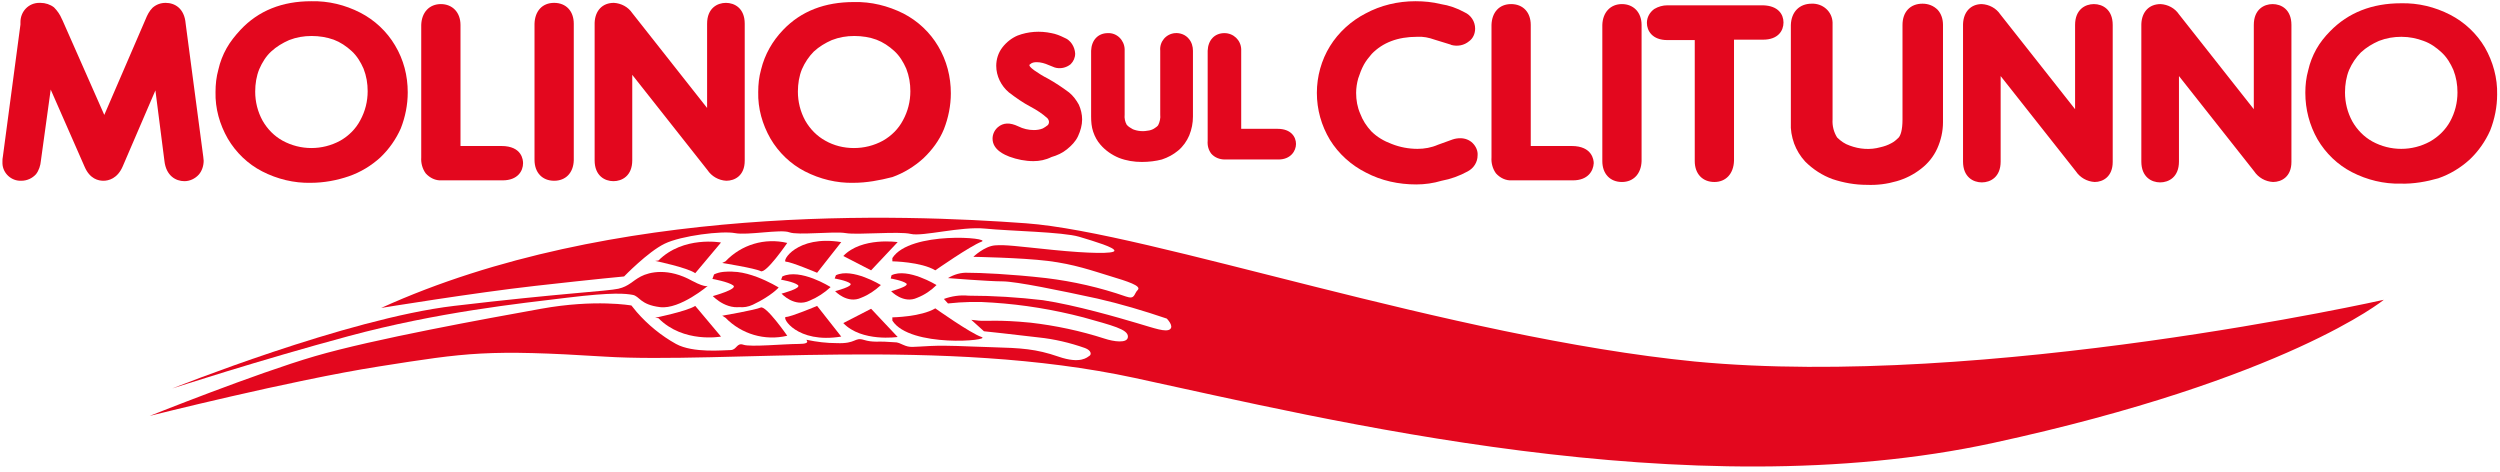 <?xml version="1.0" encoding="utf-8"?>
<!-- Generator: Adobe Illustrator 22.0.0, SVG Export Plug-In . SVG Version: 6.00 Build 0)  -->
<svg version="1.1" id="Livello_1" xmlns="http://www.w3.org/2000/svg" xmlns:xlink="http://www.w3.org/1999/xlink" x="0px" y="0px"
	 viewBox="0 0 611.3 115.4" style="enable-background:new 0 0 611.3 115.4;" xml:space="preserve">
<style type="text/css">
	.st0{fill:#E3071E;}
</style>
<title>Tavola disegno 1logo</title>
<path class="st0" d="M45.1,44.3c-2.1,0-4.5-1.3-4.9-5L38,22.1l-8,18.6c-1.3,3-3.5,3.5-4.7,3.5s-3.3-0.4-4.6-3.4l-8.3-18.9L10,39.3
	c-0.1,1.2-0.5,2.4-1.2,3.3c-0.9,1-2.2,1.6-3.6,1.6c-2.4,0.1-4.5-1.8-4.6-4.2c0-0.2,0-0.4,0-0.5c0-0.4,0-0.8,0.1-1.2L5,6
	c0-0.2,0-0.4,0-0.6c0-2.6,2-4.7,4.6-4.7c0.1,0,0.2,0,0.3,0c1.2,0,2.4,0.4,3.3,1.1c0.8,0.8,1.5,1.8,1.9,2.8L15.3,5l10.2,23.1
	L35.6,4.7c0.4-1,0.9-2,1.7-2.8c0.9-0.8,2-1.2,3.2-1.2c2.2,0,4.6,1.3,4.9,5.1l4.3,32.5c0,0.3,0.1,0.7,0.1,1c0,1.2-0.4,2.5-1.2,3.4
	C47.7,43.7,46.4,44.3,45.1,44.3z"/>
<path class="st0" d="M76,44.7c-4.1,0.1-8.2-0.9-11.9-2.8c-3.5-1.8-6.4-4.6-8.4-8c-2-3.5-3.1-7.4-3-11.4c0-1.9,0.2-3.7,0.7-5.5
	c0.4-1.8,1.1-3.6,2-5.2s2.1-3.1,3.4-4.5c4.4-4.7,10.2-7,17.3-7c4.2-0.1,8.3,0.9,12,2.8c3.5,1.8,6.5,4.6,8.5,8
	c2.1,3.5,3.1,7.4,3.1,11.5c0,3-0.6,6-1.7,8.8c-1.2,2.7-2.9,5.1-5,7.1c-2.2,2-4.8,3.6-7.7,4.6C82.4,44.1,79.2,44.7,76,44.7z
	 M76.2,8.8c-1.9,0-3.7,0.3-5.5,1c-1.6,0.7-3.1,1.6-4.4,2.8s-2.2,2.7-2.9,4.3c-0.7,1.7-1,3.6-1,5.5c0,2.5,0.6,4.9,1.8,7.1
	c1.2,2.1,2.9,3.8,4.9,4.9c4.4,2.4,9.7,2.4,14.1,0c2.1-1.2,3.8-2.9,4.9-5c1.2-2.2,1.8-4.6,1.8-7.1c0-1.9-0.3-3.7-1-5.5
	c-0.7-1.6-1.6-3.1-2.9-4.3s-2.8-2.2-4.4-2.8C79.9,9.1,78.1,8.8,76.2,8.8L76.2,8.8z"/>
<path class="st0" d="M135.5,44.2c-2.9,0-4.8-2-4.8-5.1V5.8c0.1-3.1,1.9-5.1,4.8-5.1s4.8,2,4.8,5.1v33.4
	C140.2,42.3,138.3,44.2,135.5,44.2z"/>
<path class="st0" d="M177.6,44.2c-1.9-0.1-3.6-1.1-4.6-2.6l-18.4-23.3v20.9c0,3.8-2.5,5.1-4.6,5.1s-4.6-1.3-4.6-5.1V5.6
	c0.1-3,1.9-4.9,4.7-4.9c1.8,0.1,3.5,1,4.5,2.5l18.3,23.2V5.8c0-3.8,2.5-5.1,4.6-5.1s4.6,1.3,4.6,5.1v33.5
	C182.1,43,179.6,44.2,177.6,44.2z"/>
<path class="st0" d="M208.7,44.7c-4.1,0.1-8.2-0.9-11.9-2.8c-3.5-1.8-6.4-4.6-8.4-8c-2-3.5-3.1-7.4-3-11.4c0-1.9,0.2-3.7,0.7-5.5
	c0.9-3.7,2.8-7,5.4-9.7c4.4-4.6,10.2-6.8,17.3-6.8c4.2-0.1,8.3,0.9,12.1,2.8c3.5,1.8,6.5,4.6,8.5,8c2.1,3.5,3.1,7.5,3.1,11.5
	c0,3-0.6,6-1.7,8.8c-1.1,2.7-2.9,5.1-5,7.1c-2.2,2-4.8,3.6-7.6,4.6C215.1,44.1,211.9,44.7,208.7,44.7z M208.9,8.8
	c-1.9,0-3.7,0.3-5.5,1c-1.6,0.7-3.1,1.6-4.4,2.8c-1.2,1.2-2.2,2.7-2.9,4.3c-0.7,1.7-1,3.6-1,5.5c0,2.5,0.6,4.9,1.8,7.1
	c1.2,2.1,2.9,3.8,4.9,4.9c2.1,1.2,4.5,1.8,7,1.8s4.9-0.6,7.1-1.8c2.1-1.2,3.8-2.9,4.9-5c1.2-2.2,1.8-4.6,1.8-7.1
	c0-1.9-0.3-3.7-1-5.5c-0.7-1.6-1.6-3.1-2.9-4.3c-1.3-1.2-2.8-2.2-4.4-2.8C212.7,9.1,210.8,8.8,208.9,8.8z"/>
<path class="st0" d="M252.7,39.4c-2,0-4-0.4-5.9-1.1c-1-0.4-4.1-1.6-4.1-4.4c0-1.1,0.5-2.1,1.3-2.8c1.3-1.1,2.9-1.2,5-0.2
	c1.2,0.6,2.5,0.9,3.8,0.9c0.7,0,1.5-0.1,2.2-0.4c0.4-0.2,0.8-0.5,1.2-0.8c0.2-0.2,0.3-0.5,0.3-0.8s-0.2-0.7-0.4-0.9
	c-1.2-1.1-2.6-2-4.1-2.8c-1.9-1-3.6-2.2-5.3-3.5c-1.9-1.6-3.1-4-3.1-6.5c0-1.6,0.5-3.2,1.5-4.5s2.3-2.3,3.7-2.9
	c2.6-1,5.5-1.2,8.3-0.6c1.1,0.2,2.1,0.6,3.1,1.1c1.6,0.6,2.6,2.2,2.7,3.9c0,1-0.4,1.9-1.1,2.6c-1.1,0.9-2.6,1.2-3.9,0.8
	c-0.5-0.2-1-0.4-1.5-0.6c-0.9-0.4-1.9-0.7-2.9-0.7c-0.6,0-1.2,0.1-1.6,0.5c-0.2,0.1-0.2,0.2-0.2,0.2s0,0.1,0.1,0.3
	c0.3,0.4,0.7,0.7,1.1,1c1,0.7,2.1,1.4,3.3,2c1.8,1,3.6,2.2,5.2,3.4c1,0.8,1.8,1.9,2.4,3c0.5,1.1,0.8,2.4,0.8,3.6
	c0,1.4-0.4,2.8-1,4.1s-1.6,2.3-2.7,3.2s-2.4,1.5-3.8,1.9C255.7,39.1,254.2,39.4,252.7,39.4z"/>
<path class="st0" d="M279.2,39.6c-1.9,0-3.8-0.3-5.6-1c-1.7-0.7-3.3-1.8-4.5-3.2c-0.8-0.9-1.4-2-1.8-3.2s-0.5-2.4-0.5-3.7V12.4
	c0.1-2.6,1.7-4.3,4.1-4.3c2.2-0.1,4,1.7,4.1,3.9c0,0.1,0,0.3,0,0.4V28c-0.1,0.9,0.1,1.8,0.5,2.5c0.4,0.5,1,0.8,1.5,1.1
	c1.2,0.5,2.6,0.6,4,0.3c0.5-0.1,1-0.3,1.4-0.6c0.3-0.2,0.6-0.4,0.8-0.7c0.4-0.8,0.6-1.7,0.5-2.6V12.4c-0.2-2.2,1.4-4.1,3.6-4.3
	c1.3-0.1,2.6,0.4,3.4,1.4c0.7,0.8,1,1.9,1,2.9v16.1c0,1.6-0.3,3.1-0.9,4.6c-0.6,1.4-1.5,2.7-2.7,3.7s-2.5,1.7-4,2.2
	C282.6,39.4,280.9,39.6,279.2,39.6z"/>
<path class="st0" d="M312.6,39h-13.1c-1.3,0-2.5-0.5-3.3-1.4c-0.7-0.9-1-2-0.9-3.2v-22c0.1-2.6,1.7-4.3,4.1-4.3c2.2,0,4,1.7,4.1,3.9
	c0,0.1,0,0.3,0,0.4v19.1h8.9c3.3,0,4.5,2,4.5,3.7S315.6,39,312.6,39z"/>
<path class="st0" d="M346.3,45.1c-4.3,0-8.5-0.9-12.3-2.9c-3.6-1.8-6.7-4.6-8.8-8c-2.1-3.5-3.2-7.4-3.2-11.5c0-4,1.1-8,3.2-11.4
	s5.2-6.2,8.7-8c3.7-2,7.9-3,12.2-3c2.1,0,4.2,0.2,6.2,0.7c2,0.3,4,1,5.8,2c1.6,0.7,2.6,2.3,2.6,4c0,1.2-0.5,2.4-1.5,3.1
	c-1.2,1-2.8,1.3-4.3,0.9l-0.2-0.1l-3.9-1.2c-1.4-0.5-2.8-0.8-4.3-0.7c-4.7,0-8.4,1.4-11.1,4.2c-0.7,0.8-1.4,1.7-1.9,2.6
	c-0.6,1.1-1,2.2-1.4,3.4c-0.3,1.1-0.5,2.3-0.5,3.5c0,1.8,0.3,3.5,1,5.1c0.6,1.6,1.5,3,2.7,4.3c1.4,1.4,3.1,2.4,5,3.1
	c2,0.8,4.2,1.2,6.3,1.2c1.7,0,3.4-0.3,5-1l3.6-1.3c0.6-0.2,1.2-0.3,1.9-0.3c1.1,0,2.2,0.4,3,1.2s1.3,1.9,1.2,3
	c0,1.6-0.9,3.1-2.4,3.9c-2,1.1-4.2,1.9-6.4,2.3C350.5,44.8,348.4,45.1,346.3,45.1z"/>
<path class="st0" d="M384.6,44.1h-14.9c-1.5,0.1-2.9-0.6-3.9-1.7c-0.8-1.1-1.2-2.5-1.1-3.9V6.1c0.1-3.1,1.9-5.1,4.8-5.1
	s4.8,2,4.8,5.1v29.6h10c5.1,0,5.4,3.5,5.4,4.2C389.6,41.8,388.3,44.1,384.6,44.1z"/>
<path class="st0" d="M122.9,44.1H108c-1.5,0.1-2.9-0.6-3.9-1.7c-0.8-1.1-1.2-2.5-1.1-3.9V6.1c0.1-3.1,2-5.1,4.8-5.1s4.8,2,4.8,5.1
	v29.6h10c5.1,0,5.3,3.5,5.3,4.2C127.9,41.8,126.6,44.1,122.9,44.1z"/>
<path class="st0" d="M396.6,44.5c-2.9,0-4.8-2-4.8-5.1V6.1c0.1-3.1,2-5.1,4.8-5.1s4.8,2,4.8,5.1v33.3
	C401.3,42.5,399.4,44.5,396.6,44.5z"/>
<path class="st0" d="M419.2,44.5c-2.9,0-4.8-2-4.8-5.1V9.8h-6.7c-3.7,0-5-2.3-5-4.2c0-1.4,0.7-2.6,1.8-3.4c1-0.6,2.1-0.9,3.2-0.9
	h23.4c3.7,0.1,5,2.2,5,4.2s-1.3,4.2-5,4.2H424v29.6C423.9,42.5,422,44.5,419.2,44.5z"/>
<path class="st0" d="M456.5,45.2c-2.9,0-5.7-0.5-8.4-1.4c-2.5-0.9-4.8-2.4-6.7-4.3c-1.2-1.3-2.1-2.8-2.7-4.4
	c-0.6-1.7-0.9-3.4-0.8-5.1V6.1c0.1-3.2,2.1-5.2,5.1-5.2c2.7-0.1,5,1.9,5.1,4.6c0,0.2,0,0.4,0,0.6v23.1c-0.1,1.6,0.3,3.1,1.1,4.4
	c0.9,0.9,1.9,1.6,3.1,2c2.4,0.9,5,1.1,7.5,0.4c0.9-0.2,1.8-0.5,2.7-1c0.6-0.3,1.2-0.8,1.7-1.3s1-1.8,1-4.5V6.1
	c0-3.2,1.9-5.2,4.9-5.2c1.4,0,2.7,0.5,3.7,1.5c0.9,1,1.3,2.3,1.3,3.7v23.8c0,2.2-0.5,4.4-1.4,6.4s-2.3,3.7-4,5
	c-1.8,1.4-3.8,2.4-5.9,3C461.4,45,459,45.3,456.5,45.2z"/>
<path class="st0" d="M512.2,44.5c-1.9-0.1-3.6-1.1-4.6-2.6l-18.4-23.3v20.9c0,3.8-2.5,5.1-4.6,5.1s-4.6-1.3-4.6-5.1V5.9
	c0.1-3,1.9-4.9,4.6-4.9c1.8,0.1,3.5,1,4.5,2.5l18.3,23.2V6.1c0-3.8,2.5-5.1,4.6-5.1c2.1,0,4.6,1.3,4.6,5.1v33.5
	C516.6,43.2,514.2,44.5,512.2,44.5z"/>
<path class="st0" d="M555.8,44.5c-1.9-0.1-3.6-1.1-4.6-2.6l-18.4-23.3v20.9c0,3.8-2.5,5.1-4.6,5.1s-4.6-1.3-4.6-5.1V5.9
	c0.1-3,1.9-4.9,4.7-4.9c1.8,0.1,3.5,1,4.5,2.5l18.3,23.2V6.1c0-3.8,2.5-5.1,4.6-5.1s4.6,1.3,4.6,5.1v33.5
	C560.3,43.2,557.9,44.5,555.8,44.5z"/>
<path class="st0" d="M587,44.9c-4.1,0.1-8.2-0.9-11.9-2.8c-3.5-1.8-6.4-4.6-8.4-8c-2-3.5-3-7.4-3-11.4c0-1.9,0.2-3.7,0.7-5.5
	c0.4-1.8,1.1-3.6,2-5.2s2.1-3.1,3.4-4.4c4.4-4.5,10.2-6.8,17.3-6.8c4.2-0.1,8.3,0.9,12,2.8c3.5,1.8,6.5,4.6,8.5,8
	c2,3.5,3.1,7.5,3,11.5c0,3-0.6,6-1.7,8.8c-1.2,2.7-2.9,5.1-5,7.1c-2.2,2-4.8,3.6-7.7,4.6C593.4,44.4,590.2,45,587,44.9z M587.2,9
	c-1.9,0-3.7,0.3-5.5,1c-1.6,0.7-3.1,1.6-4.4,2.8c-1.2,1.2-2.2,2.7-2.9,4.3c-0.7,1.7-1,3.6-1,5.5c0,2.5,0.6,4.9,1.8,7.1
	c1.2,2.1,2.9,3.8,4.9,4.9c4.4,2.4,9.7,2.4,14.1,0c2.1-1.2,3.8-2.9,4.9-4.9c1.2-2.2,1.8-4.6,1.8-7.1c0-1.9-0.3-3.7-1-5.5
	c-0.7-1.6-1.6-3.1-2.9-4.3c-1.3-1.2-2.7-2.2-4.4-2.8C591,9.4,589.2,9,587.2,9z"/>
<path class="st0" d="M160.2,63.8c0,0,7.8,1.6,9.8,3l6.3-7.5c0,0-9.2-1.7-15.3,4.4"/>
<path class="st0" d="M176.6,64.3c0,0,8.1,1.3,9.4,2s6.5-6.9,6.5-6.9c-5.5-1.3-11.2,0.4-15.1,4.5"/>
<path class="st0" d="M205.7,59.2l-5.9,7.5c0,0-6.4-2.7-7.6-2.7S194.8,57.4,205.7,59.2z"/>
<path class="st0" d="M213,66.1l6.5-6.9c0,0-8.8-1.3-13.3,3.4L213,66.1z"/>
<path class="st0" d="M218.2,63.9c0,0,7,0.1,10.5,2.2c0,0,8.6-6,11.3-7s-17.5-2.7-21.8,4"/>
<path class="st0" d="M160.2,77.7c0,0,7.8-1.6,9.8-2.9l6.3,7.5c0,0-9.2,1.7-15.3-4.5"/>
<path class="st0" d="M176.6,77.2c0,0,8.1-1.4,9.4-2s6.5,6.9,6.5,6.9c-5.5,1.3-11.2-0.4-15.1-4.4"/>
<path class="st0" d="M205.7,82.3l-5.9-7.5c0,0-6.4,2.7-7.6,2.7S194.8,84.1,205.7,82.3z"/>
<path class="st0" d="M213,75.5l6.5,6.9c0,0-8.8,1.3-13.3-3.4L213,75.5z"/>
<path class="st0" d="M218.2,77.6c0,0,7-0.1,10.5-2.2c0,0,8.6,6.1,11.3,7s-17.5,2.7-21.8-4"/>
<path class="st0" d="M42.1,95c0,0,42.7-17.1,68.9-20.2s37.6-3.6,40.2-4.2s3.4-1.9,5.5-3s6.7-2.2,12.6,1.1c3.6,1.9,3.9,1.1,3.9,1.1
	s-6.9,5.9-11.8,5.3s-5-2.7-6.7-3s-4.6-0.7-16.1,0.7s-31.5,3.5-53.4,9.4S42.1,95,42.1,95z"/>
<path class="st0" d="M174.2,68.2c0,0,3.9,0.7,5.1,1.6s-5,2.6-5,2.6s4,4.3,8.6,2.1s6.3-4.2,6.3-4.2s-9.2-5.8-14.6-3.2"/>
<path class="st0" d="M175.4,68.2c0,0,3.9,0.7,5.1,1.6s-5,2.6-5,2.6s4,4.3,8.6,2.1s6.3-4.2,6.3-4.2s-9.3-5.8-14.7-3.2"/>
<path class="st0" d="M191,68.4c0,0,3.1,0.5,4.1,1.3s-4,2.1-4,2.1s3.2,3.5,6.9,1.7c1.9-0.8,3.6-1.9,5.1-3.3c0,0-7.4-4.7-11.8-2.6"/>
<path class="st0" d="M204.1,68.1c0,0,2.9,0.5,3.8,1.2s-3.7,1.9-3.7,1.9s3,3.2,6.4,1.6c1.8-0.7,3.4-1.8,4.8-3.1c0,0-7-4.3-11-2.4"/>
<path class="st0" d="M217.8,68.1c0,0,2.9,0.5,3.8,1.2s-3.7,1.9-3.7,1.9s3,3.2,6.4,1.6c1.8-0.7,3.4-1.8,4.7-3.1c0,0-7-4.3-11-2.4"/>
<path class="st0" d="M93.2,75.3c0,0,22.6-3.7,37.7-5.4s21.7-2.3,21.7-2.3s5.8-6,9.9-8s14.1-3.2,17.2-2.6s11.2-1,13.3-0.2
	s10.9-0.3,13.8,0.2s13-0.5,15.9,0.2s12.3-1.9,18.2-1.3s19,0.8,23,2s8.6,2.6,8.6,3.4s-6.2,0.7-15.1-0.2s-11.5-1.3-14.1-1.1
	s-5.3,2.8-5.3,2.8s11.7,0.2,18.2,1c6.5,0.8,10.9,2.4,15.2,3.7s7.8,2.4,6.8,3.4s-0.6,2.4-2.9,1.6c-6.3-2.2-12.9-3.7-19.5-4.5
	c-8.8-1-16.1-1.3-19.1-1.3c-1.7-0.1-3.4,0.4-4.9,1.3c0,0,9.9,0.8,13.3,0.8s14.4,2.3,23.2,4.2c5.7,1.3,11.4,3,17,4.9
	c0,0,1.8,1.8,0.8,2.6s-3.7-0.2-8.1-1.5s-15-4.4-23-5.6c-6-0.7-12.1-1.1-18.2-1.1c-2-0.2-4.1,0.1-6,0.8l1,1.1c3.7-0.4,7.3-0.5,11-0.2
	c7.5,0.5,14.8,1.7,22.1,3.6c7.1,2,10.9,2.9,10.9,4.7s-3.6,1.2-5.7,0.5c-5.9-1.9-12-3.2-18.1-3.9c-8.1-0.8-10.9-0.3-12.7-0.5
	l-1.8-0.2l3.1,2.8c0,0,7.6,0.8,13.3,1.5c3.9,0.4,7.7,1.3,11.4,2.6c1.6,0.6,1.6,1.6,1.1,1.9s-2.1,2.1-7.6,0.2s-9.1-2.1-16.2-2.3
	s-10.5-0.5-15.1-0.3s-4.9,0.5-6.7-0.3s-1.1-0.5-3.6-0.7s-3.7,0.2-6-0.5s-1.8,1-6.6,0.8c-2.5,0-4.9-0.3-7.3-0.8c-0.6-0.2,1.5,1-2,1
	s-11.8,0.8-13.5,0.2s-1.6,1.3-3.2,1.3s-9.1,0.8-13.3-1.5c-3.6-2-6.9-4.7-9.6-7.8l-1.3-1.6c0,0-8.8-1.6-22.1,0.8S91.4,82.9,77,87.1
	s-40.4,14.6-40.4,14.6S71.1,93,92.7,89.6s26.5-4.2,55.2-2.4s82.6-4.9,129.5,5.2s135.4,32.1,210,15.9c71.8-15.6,95.5-35,95.5-35
	s-97.4,21.9-168.5,15.1C354.7,82.5,281,56.8,250.9,54.6S149.8,49.6,93.2,75.3z"/>
</svg>
